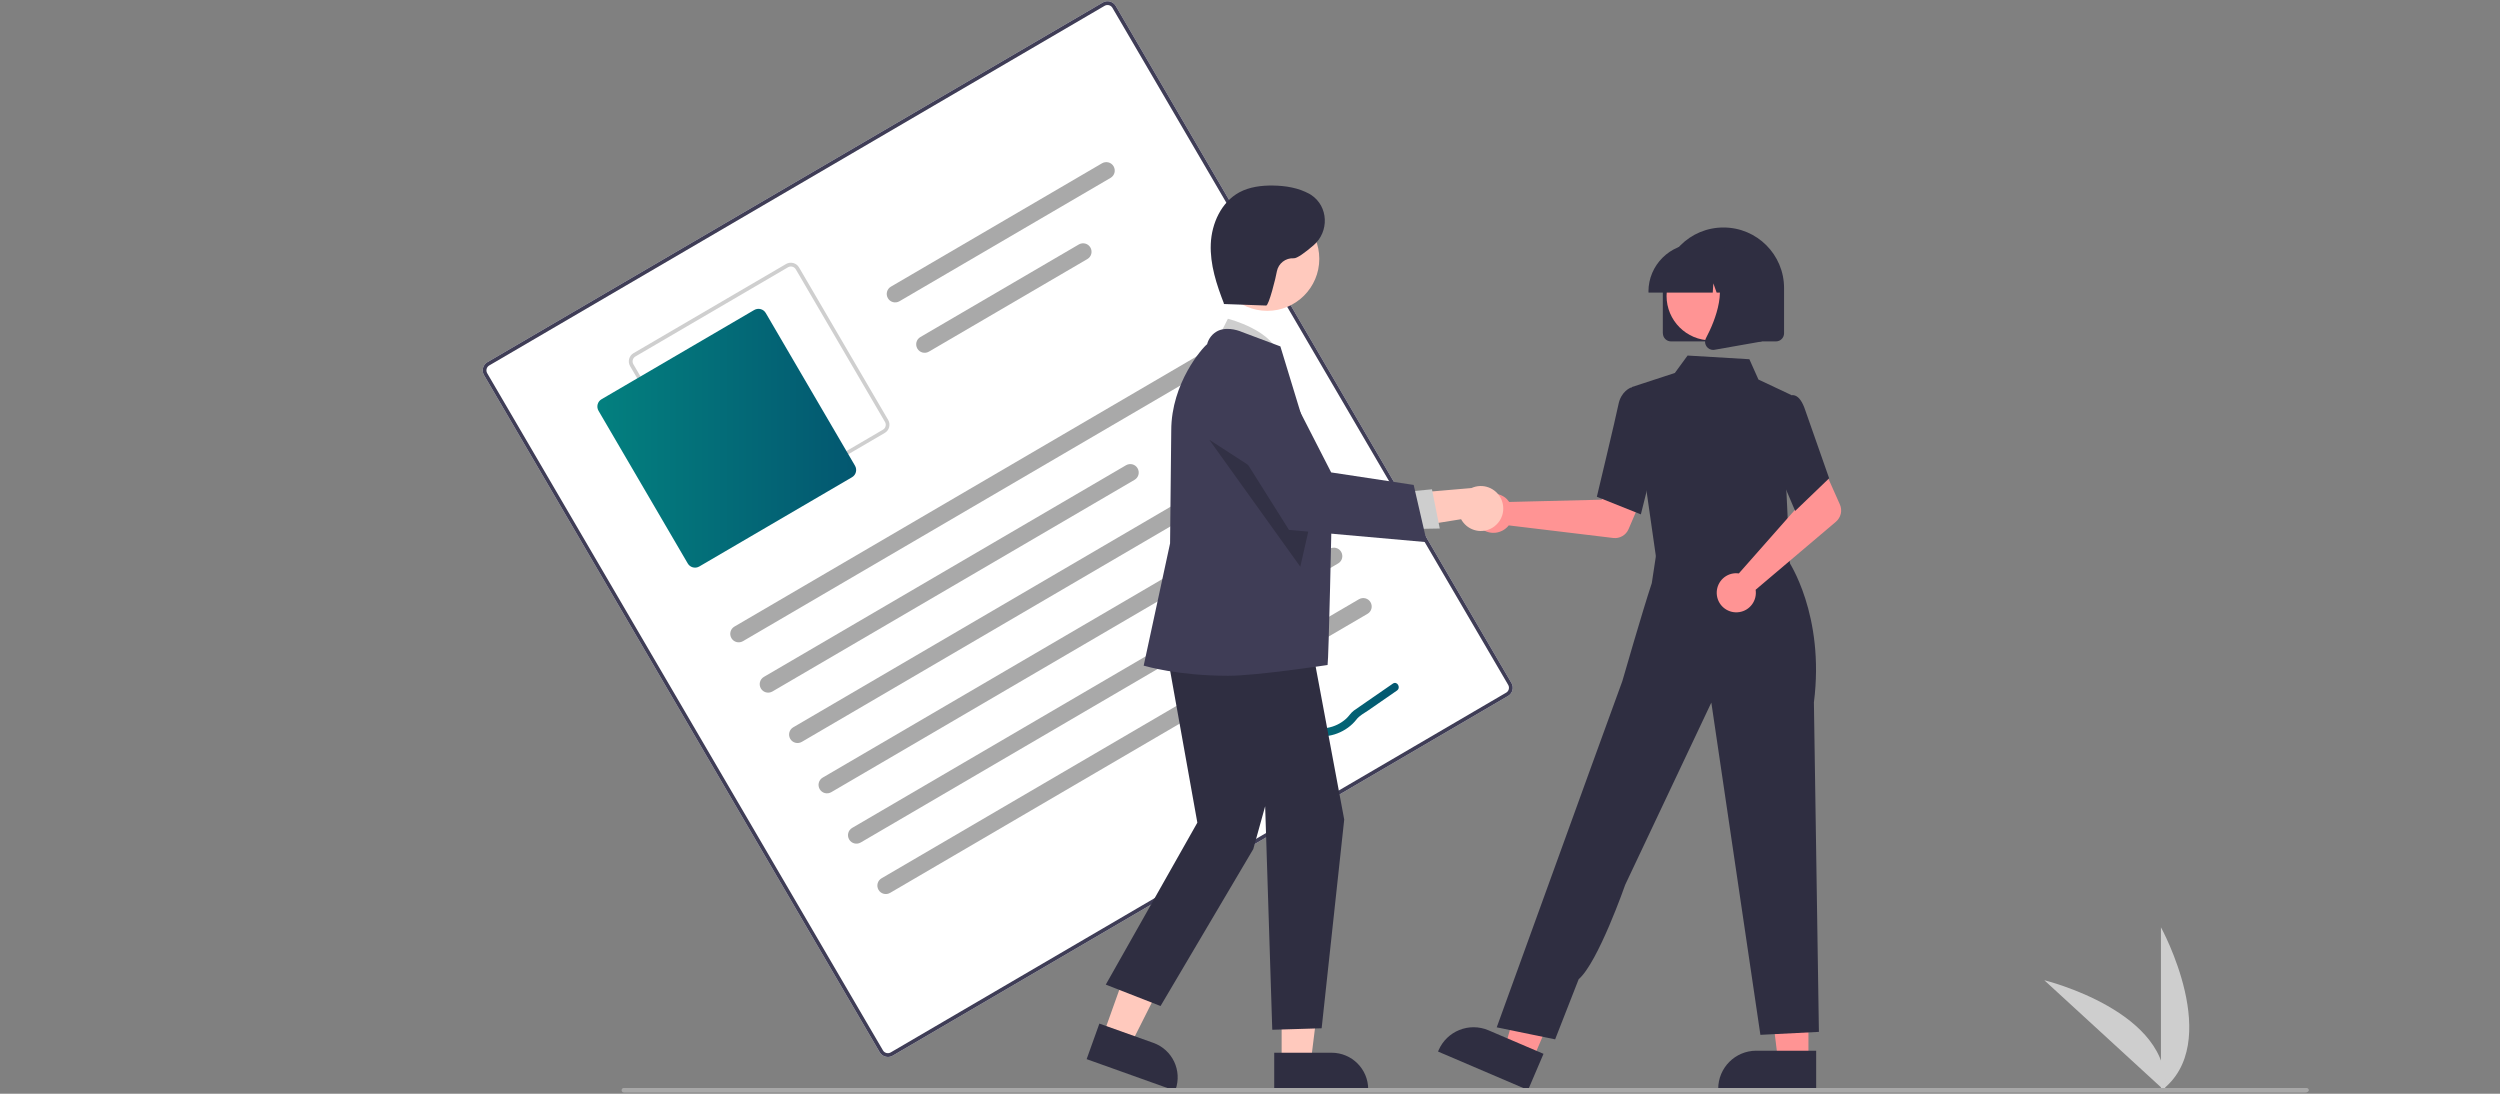 <?xml version="1.0" encoding="UTF-8"?><svg id="_レイヤー_1" xmlns="http://www.w3.org/2000/svg" xmlns:xlink="http://www.w3.org/1999/xlink" viewBox="0 0 320 140"><rect x="0" y="0" width="320" height="140" fill="#808080" stroke="none"/><defs><style>.cls-1{fill:#fff;}.cls-2{fill:#ffc9bd;}.cls-3{fill:#ff9494;}.cls-4{fill:#cecece;}.cls-5{fill:#a9a9a9;}.cls-6{fill:#cfcfcf;}.cls-7{fill:#a8a8a8;}.cls-8{fill:#3f3d56;}.cls-9{fill:#2f2e41;}.cls-10{fill:url(#_名称未設定グラデーション_16-2);}.cls-11{fill:url(#_名称未設定グラデーション_16);}.cls-12{isolation:isolate;opacity:.2;}</style><linearGradient id="_名称未設定グラデーション_16" x1="76.46" y1="56.09" x2="109.59" y2="56.09" gradientUnits="userSpaceOnUse"><stop offset="0" stop-color="#03807f"/><stop offset="1" stop-color="#035770"/></linearGradient><linearGradient id="_名称未設定グラデーション_16-2" x1="153.86" y1="95.63" x2="179.05" y2="95.63" xlink:href="#_名称未設定グラデーション_16"/></defs><g><path class="cls-1" d="m193.04,89.08l-78.78,46.05c-.57.33-1.31.14-1.65-.43L61.95,48.01c-.33-.57-.14-1.31.43-1.65L141.16.32c.57-.33,1.31-.14,1.65.43l50.66,86.68c.33.57.14,1.31-.43,1.65Z"/><path class="cls-8" d="m193.04,89.08l-78.78,46.05c-.57.33-1.31.14-1.65-.43L61.95,48.01c-.33-.57-.14-1.31.43-1.65L141.16.32c.57-.33,1.31-.14,1.65.43l50.66,86.68c.33.57.14,1.31-.43,1.65ZM62.62,46.78c-.34.2-.46.64-.26.99l50.66,86.68c.2.34.64.46.99.26l78.78-46.05c.34-.2.46-.64.26-.99L142.39,1c-.2-.34-.64-.46-.99-.26L62.62,46.78Z"/><path class="cls-6" d="m113.26,55.41l-19.54,11.42c-.57.33-1.31.14-1.65-.43l-11.42-19.54c-.33-.57-.14-1.31.43-1.65l19.54-11.42c.57-.33,1.31-.14,1.65.43l11.42,19.54c.33.57.14,1.31-.43,1.65Zm-31.93-9.78c-.34.2-.46.64-.26.99l11.42,19.54c.2.34.64.46.99.26l19.54-11.42c.34-.2.46-.64.26-.99l-11.42-19.54c-.2-.34-.64-.46-.99-.26l-19.54,11.42Z"/><path class="cls-11" d="m109.05,61.09l-19.54,11.42c-.52.3-1.18.13-1.48-.39l-11.42-19.54c-.3-.52-.13-1.18.39-1.48l19.54-11.42c.52-.3,1.18-.13,1.48.39l11.42,19.54c.3.52.13,1.18-.39,1.48Z"/><path class="cls-5" d="m156.21,46.35l-61.11,35.72c-.52.3-1.18.13-1.48-.39s-.13-1.18.39-1.48h0l61.11-35.72c.52-.3,1.18-.13,1.48.39.3.52.13,1.18-.39,1.48h0Z"/><path class="cls-5" d="m145.22,61.42l-46.35,27.09c-.52.3-1.18.13-1.48-.39s-.13-1.18.39-1.48h0l46.35-27.09c.52-.3,1.18-.13,1.48.39s.13,1.18-.39,1.48h0Z"/><path class="cls-5" d="m142.15,22.77l-27.02,15.79c-.52.3-1.18.13-1.48-.39s-.13-1.18.39-1.48l27.02-15.79c.52-.3,1.18-.13,1.48.39s.13,1.18-.39,1.48Z"/><path class="cls-5" d="m139.18,33.16l-20.28,11.85c-.52.3-1.18.13-1.48-.39-.3-.52-.13-1.18.39-1.48h0l20.28-11.85c.52-.3,1.18-.13,1.48.39.3.52.13,1.18-.39,1.48Z"/><path class="cls-5" d="m163.74,59.24l-61.11,35.72c-.52.3-1.18.13-1.48-.39s-.13-1.18.39-1.48h0l61.11-35.72c.52-.3,1.18-.13,1.48.39s.13,1.18-.39,1.48h0Z"/><path class="cls-5" d="m152.75,74.31l-46.35,27.09c-.52.3-1.18.13-1.48-.39s-.13-1.18.39-1.48h0l46.35-27.09c.52-.3,1.18-.13,1.48.39s.13,1.18-.39,1.48h0Z"/><path class="cls-5" d="m171.28,72.12l-61.11,35.72c-.52.3-1.18.13-1.48-.39s-.13-1.18.39-1.48h0l61.11-35.72c.52-.3,1.18-.13,1.48.39s.13,1.18-.39,1.48Z"/><path class="cls-5" d="m175.04,78.57l-61.11,35.72c-.52.3-1.18.13-1.48-.39s-.13-1.18.39-1.48l61.11-35.72c.52-.3,1.18-.13,1.48.39s.13,1.18-.39,1.48h0Z"/><path class="cls-10" d="m155.28,103.65c.85-1,1.61-2.07,2.28-3.2.6-1.02,1.19-2.1,1.33-3.3.14-1.03-.22-2.06-.97-2.78-.73-.68-1.82-.8-2.69-.31-.87.5-1.4,1.44-1.37,2.44.07,1.1.64,2.11,1.54,2.73,1.81,1.31,4.63,1.24,6.55.24,2.17-1.12,3.29-4.06,1.59-6.07-.35-.42-.94.05-.86.5.24,1.32,1.51,2.19,2.83,1.95,1.21-.22,2.06-1.32,1.98-2.54l-.77.45c1.91.85,4.13.61,5.82-.62.41-.3.78-.65,1.09-1.05.37-.49,1-.81,1.51-1.16l3.67-2.54c.54-.37.03-1.26-.52-.89l-3.33,2.3c-.55.38-1.11.76-1.66,1.15-.39.28-.64.73-1,1.05-1.39,1.25-3.37,1.58-5.08.86-.25-.14-.57-.04-.7.21-.04.07-.06.15-.06.24.08.77-.47,1.47-1.24,1.55-.76.08-1.45-.46-1.55-1.22l-.86.5c1.1,1.3.37,3.28-.9,4.15-1.42.97-3.51,1.14-5.1.54-.79-.27-1.43-.86-1.77-1.63-.32-.7-.16-1.53.41-2.05.49-.49,1.29-.5,1.79-.02.54.55.77,1.33.61,2.08-.16,1.03-.73,1.98-1.26,2.86-.6,1-1.29,1.95-2.04,2.85-.42.5.31,1.22.74.72h0Z"/></g><g><path class="cls-4" d="m276.6,139.63v-20.94s8.16,14.85,0,20.94Z"/><path class="cls-4" d="m277.1,139.63l-15.43-14.16s16.46,4.03,15.43,14.16Z"/><path class="cls-3" d="m192.93,63.95c.09.09.18.2.25.3l11.83-.29,1.38-2.52,4.08,1.58-2.01,4.7c-.33.78-1.14,1.25-1.98,1.14l-13.36-1.61c-.86,1.09-2.43,1.27-3.52.41s-1.27-2.43-.41-3.52c.86-1.09,2.43-1.27,3.52-.41.08.06.16.13.23.21h0Z"/><polygon class="cls-3" points="231.48 135.76 227.59 135.76 225.74 120.77 231.48 120.77 231.48 135.76"/><path class="cls-9" d="m232.47,139.53h-12.54v-.16c0-2.7,2.18-4.88,4.88-4.88h7.66s0,5.04,0,5.04Z"/><polygon class="cls-3" points="196.17 135.68 192.6 134.15 196.79 119.63 202.06 121.89 196.17 135.68"/><path class="cls-9" d="m195.6,139.53l-11.53-4.93.06-.15c1.06-2.48,3.93-3.63,6.4-2.57h0s7.04,3.01,7.04,3.01l-1.98,4.63Z"/><polygon class="cls-3" points="212.58 67.19 212.3 71.75 220.52 72.63 229.12 73.55 226.59 66.63 212.58 67.19"/><path class="cls-9" d="m212.04,71.81l-3.19-22.26,5.53-1.81,1.63-2.23,7.91.47,1.16,2.6,4.22,1.99-.65,12.04.47,10.07-17.08-.87Z"/><path class="cls-9" d="m210.03,65.84l-5.63-2.25.02-.1c.02-.1,2.42-10.11,2.74-11.72.33-1.68,1.54-2.14,1.59-2.16h.04s2.23.66,2.23.66l.98,7.69-1.97,7.88Z"/><path class="cls-9" d="m199.07,133.04l-7.49-1.54,11.98-33.05,4.1-11.27s2.6-9.04,3.77-12.54l.71-4.69,16.78,1.86s4.69,6.88,3.26,18.1l.64,42.17-7.49.38-6.28-42.53-11.02,23.31s-3.47,9.95-5.96,12.1l-3.01,7.69Z"/><path class="cls-3" d="m222.18,73.38c.13,0,.26,0,.39.02l7.83-8.87-.91-2.73,3.93-1.91,2.08,4.67c.35.77.14,1.68-.51,2.23l-10.27,8.7c.21,1.37-.72,2.65-2.09,2.86-1.37.21-2.65-.72-2.86-2.09-.21-1.37.72-2.65,2.09-2.86.1-.02.21-.03.31-.03h0Z"/><path class="cls-9" d="m229.78,65.4l-3.27-7.68,1.27-5.35,1.37-1.73c.2-.09.43-.08.64,0,.51.2.94.83,1.28,1.86l3.06,8.72-4.36,4.19Z"/><path class="cls-9" d="m212.84,42.66v-5.79c0-4.29,3.48-7.76,7.77-7.75,4.28,0,7.75,3.47,7.75,7.75v5.79c0,.58-.47,1.04-1.04,1.04h-13.43c-.58,0-1.04-.47-1.04-1.04Z"/><circle class="cls-3" cx="219.01" cy="37.88" r="5.69"/><path class="cls-9" d="m211,37.33c0-3.39,2.75-6.13,6.14-6.14h1.16c3.39,0,6.13,2.75,6.14,6.14v.12h-2.45l-.83-2.34-.17,2.34h-1.26l-.42-1.18-.08,1.18h-8.22v-.12Z"/><path class="cls-9" d="m218.45,44.36c-.23-.32-.27-.74-.08-1.09,1.23-2.33,2.95-6.65.66-9.31l-.16-.19h6.62v9.94l-6.02,1.06c-.06.01-.12.02-.18.02-.33,0-.65-.16-.84-.43Z"/><polygon class="cls-2" points="141.2 132.49 144.71 133.74 151.23 120.79 146.04 118.93 141.2 132.49"/><path class="cls-9" d="m139.09,135.57l1.63-4.55,6.92,2.47c2.43.87,3.7,3.55,2.83,5.99l-.05.14-11.33-4.05Z"/><polygon class="cls-2" points="164.05 135.96 167.78 135.96 169.56 121.57 164.05 121.57 164.05 135.96"/><path class="cls-9" d="m163.1,134.75h7.35s0,0,0,0c2.59,0,4.68,2.1,4.68,4.68h0v.15h-12.03s0-4.84,0-4.84Z"/><path class="cls-4" d="m155.55,44.01l1.62-3.21s6.05,1.51,6.6,5.02l-8.22-1.81Z"/><polygon class="cls-9" points="148.85 80.67 153.26 105.3 141.54 126.03 148.55 128.77 160.42 108.68 161.94 103.2 162.85 131.81 169.17 131.62 172.06 104.9 167.42 80.06 148.85 80.67"/><path class="cls-8" d="m157.23,86.5c-6.48,0-10.6-1.24-10.69-1.26l-.15-.03,3.38-15.66.15-14.44c0-6.12,4.03-10.63,4.59-11.05.19-.75.7-1.38,1.4-1.72,1.34-.61,2.99.12,3.05.15l4.93,1.85.02.07c.06.18,6.55,21.48,6.55,21.48,0,0-.39,18.62-.53,19.23,0,0-9.1,1.38-12.7,1.38Z"/><circle class="cls-2" cx="162.21" cy="33.13" r="6.66"/><polygon class="cls-12" points="154.78 56.28 166.44 72.54 168.16 64.95 154.78 56.28"/><path class="cls-2" d="m191.32,67.35c-1.24.98-3.04.77-4.02-.47-.1-.13-.2-.27-.28-.42l-10.03,1.61,2.17-4.81,9.19-.79c1.45-.66,3.15-.02,3.81,1.43.55,1.21.2,2.64-.85,3.45Z"/><polygon class="cls-4" points="179.69 62.98 183.29 62.63 184.29 67.65 179.75 67.73 179.69 62.98"/><path class="cls-8" d="m182.64,69.4l-17.65-1.57-8.91-14.17-.03-.13c-.58-2.63,1.09-5.23,3.73-5.81,2.16-.47,4.37.57,5.38,2.54l5.23,10.21,10.56,1.6,1.69,7.34Z"/><path class="cls-9" d="m156.54,38.91l5.53.2c.34.01,1.25-3.62,1.37-4.38.2-1.02,1.12-1.73,2.15-1.67.41.04,1.46-.73,2.53-1.65,2.04-1.74,1.94-5-.31-6.47-.06-.04-.12-.08-.18-.11-1.42-.79-3.07-1.06-4.7-1.08-1.47-.02-2.99.17-4.28.86-2.32,1.25-3.56,3.98-3.67,6.61s.74,5.21,1.7,7.67"/><path class="cls-7" d="m295.13,139.84H79.85c-.16,0-.29-.13-.29-.29s.13-.29.29-.29h215.39c.16,0,.29.13.29.29s-.24.29-.4.29Z"/></g></svg>
